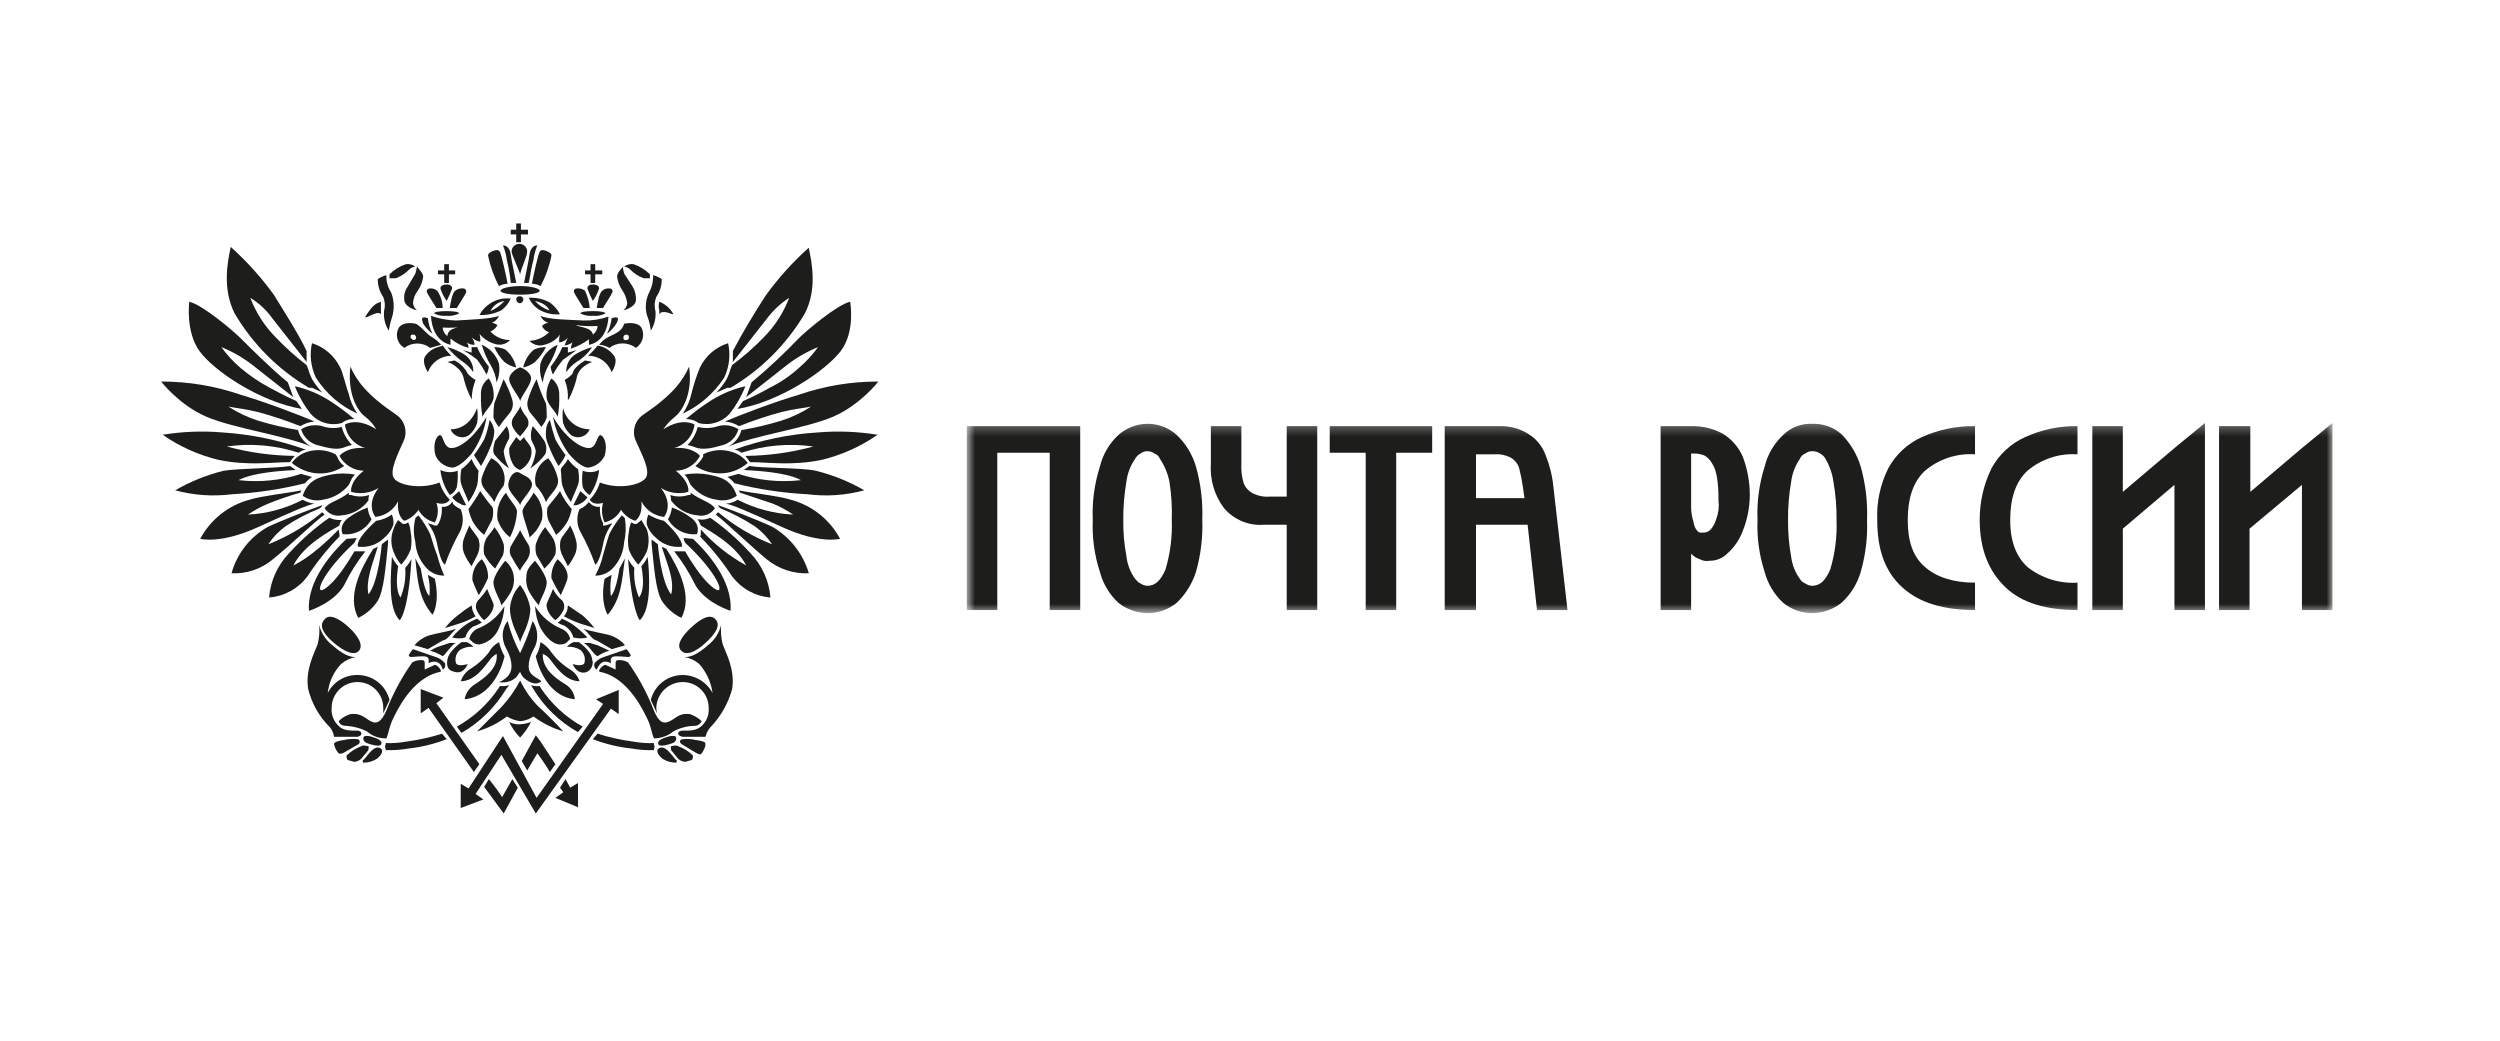 <?xml version="1.0" encoding="UTF-8"?>
<svg xmlns="http://www.w3.org/2000/svg" width="209" height="87" viewBox="0 0 209 87" fill="none">
  <path d="M29.294 30.654C29.817 31.832 30.668 33.009 33.087 34.645C33.446 34.874 33.71 35.226 33.83 35.635C33.95 36.043 33.918 36.482 33.741 36.869C33.283 37.916 32.498 39.42 32.956 40.009C33.414 40.598 35.245 40.925 36.749 40.336C36.911 40.878 37.203 41.372 37.599 41.776C37.599 41.776 37.337 42.299 36.487 42.037C36.581 42.304 36.617 42.587 36.595 42.869C36.572 43.151 36.491 43.424 36.357 43.673C36.066 43.606 35.794 43.478 35.557 43.298C35.32 43.117 35.125 42.888 34.983 42.626C34.701 43.051 34.288 43.372 33.806 43.542C33.806 43.542 33.152 43.215 33.283 41.907C33.101 42.265 32.832 42.572 32.501 42.801C32.17 43.029 31.787 43.172 31.387 43.215C31.387 43.215 30.537 42.234 31.648 40.794C31.31 41.004 30.932 41.142 30.538 41.198C30.145 41.254 29.743 41.228 29.36 41.121C29.36 41.121 29.164 40.336 30.406 39.355C29.988 39.346 29.58 39.227 29.224 39.008C28.868 38.79 28.576 38.481 28.379 38.112C28.379 38.112 28.967 37.327 30.537 37.458C30.092 37.334 29.694 37.081 29.392 36.732C29.09 36.383 28.896 35.953 28.837 35.495C28.837 35.495 29.817 34.841 31.452 35.888C31.22 35.482 30.908 35.126 30.537 34.841C29.817 34.318 29.033 32.813 29.294 30.654Z" fill="#1D1D1B"></path>
  <path d="M35.176 47.532L34.719 46.682C34.915 48.71 35.046 50.084 36.157 51.392C36.157 51.392 36.811 50.476 36.353 48.383L35.765 48.056C35.918 48.631 35.963 49.23 35.896 49.822C35.896 49.822 35.503 49.626 35.176 47.532Z" fill="#1D1D1B"></path>
  <path d="M33.287 47.336C33.075 47.101 32.899 46.837 32.764 46.551C32.698 47.794 32.371 50.869 33.418 51.85C33.418 51.85 34.137 51.261 34.398 46.747C34.256 47.009 34.081 47.251 33.875 47.467C33.944 48.315 33.809 49.167 33.483 49.953C33.483 49.888 32.96 49.495 33.287 47.336Z" fill="#1D1D1B"></path>
  <path d="M30.804 49.691C31.654 48.645 31.915 45.504 31.915 45.504L32.242 45.243L32.439 45.112V45.439C32.242 47.336 32.112 49.299 31.588 50.215C31.188 50.837 30.622 51.335 29.954 51.654C28.973 49.888 30.15 47.532 31.196 45.897L31.588 45.701C31.196 47.009 30.542 48.514 30.804 49.691Z" fill="#1D1D1B"></path>
  <path d="M28.316 44.261C28.326 44.394 28.348 44.525 28.381 44.654V44.85C27.382 45.873 26.484 46.991 25.7 48.187C25.322 48.691 24.841 49.11 24.288 49.415C23.736 49.719 23.125 49.903 22.496 49.953C22.606 48.581 23.183 47.288 24.131 46.289C25.147 45.161 26.288 44.151 27.531 43.28C27.837 43.426 28.174 43.494 28.512 43.476H28.577C28.46 43.601 28.39 43.763 28.381 43.934C27.597 44.392 25.439 45.504 24.523 47.271C24.589 47.205 25.896 46.747 28.316 44.261Z" fill="#1D1D1B"></path>
  <path d="M26.745 42.495L26.875 42.364C26.913 42.331 26.937 42.284 26.941 42.233C26.156 42.495 23.279 43.607 22.363 44.065C20.89 44.903 19.808 46.291 19.355 47.925C20.618 47.988 21.858 47.567 22.821 46.748C24.456 45.439 26.287 43.607 27.137 43.019L26.941 42.822C25.589 43.951 24.066 44.856 22.429 45.505C22.814 44.921 23.301 44.411 23.867 44C24.77 43.398 25.735 42.893 26.745 42.495Z" fill="#1D1D1B"></path>
  <path d="M25.108 41.187C25.174 41.056 25.174 40.991 25.239 40.991C24.258 41.187 21.904 41.449 20.858 41.776C19.984 42.01 19.167 42.42 18.459 42.983C17.75 43.546 17.164 44.248 16.738 45.047C16.738 45.047 18.438 45.505 21.577 44.065C24.716 42.626 25.697 42.234 26.285 42.103C25.939 42.066 25.604 41.954 25.305 41.776C23.887 42.519 22.325 42.943 20.727 43.019C21.261 42.656 21.831 42.349 22.427 42.103C23.304 41.749 24.199 41.443 25.108 41.187Z" fill="#1D1D1B"></path>
  <path d="M25.172 39.617L26.088 39.878C25.86 40.014 25.661 40.191 25.499 40.402C23.506 40.899 21.47 41.206 19.418 41.318C17.821 41.521 16.199 41.41 14.645 40.99C15.912 40.256 17.277 39.706 18.699 39.355C19.876 39.159 22.949 39.159 24.257 38.962L24.715 39.289C23.603 39.355 21.184 39.486 19.941 40.14C21.702 40.345 23.487 40.166 25.172 39.617Z" fill="#1D1D1B"></path>
  <path d="M24.976 37.85C25.145 37.713 25.348 37.623 25.564 37.589C23.311 36.785 20.955 36.3 18.567 36.15C16.909 36.011 15.24 36.077 13.598 36.346C15.004 37.323 16.577 38.033 18.24 38.439C20.725 38.963 22.752 38.636 24.256 38.636C24.36 38.442 24.492 38.266 24.649 38.112C22.727 38.095 20.815 37.831 18.96 37.327C20.979 37.039 23.037 37.218 24.976 37.85Z" fill="#1D1D1B"></path>
  <path d="M24.912 35.953C24.996 36.272 25.151 36.567 25.366 36.817C25.582 37.066 25.851 37.263 26.155 37.392C23.931 36.411 19.55 35.822 17.261 34.841C14.973 33.86 13.469 31.897 13.469 31.897C15.739 31.89 17.994 32.266 20.139 33.009C22.166 33.598 25.239 34.776 26.285 35.233C25.869 35.275 25.467 35.409 25.108 35.626C23.955 35.165 22.776 34.772 21.577 34.448C20.531 34.187 19.746 34.121 19.092 33.99C19.864 34.493 20.7 34.889 21.577 35.168C22.671 35.501 23.785 35.763 24.912 35.953Z" fill="#1D1D1B"></path>
  <path d="M24.782 33.532L25.239 34.187C21.708 33.598 17.85 30.981 16.673 29.345C15.496 27.71 15.823 25.224 15.823 25.224C16.935 25.486 19.485 27.645 20.139 28.299C20.793 28.953 22.754 30.916 24.062 31.962L24.52 33.205L21.12 30.523C20.321 29.904 19.441 29.397 18.504 29.018C18.976 29.671 19.525 30.264 20.139 30.785C20.887 31.411 21.698 31.959 22.558 32.42C23.212 32.747 23.474 32.944 24.782 33.532Z" fill="#1D1D1B"></path>
  <path d="M34.72 43.346C34.785 43.215 34.916 43.149 34.982 43.084C35.366 43.569 35.695 44.096 35.963 44.654C36.159 45.243 36.355 45.962 36.551 46.42C36.697 47.003 36.894 47.572 37.14 48.121C36.857 48.127 36.576 48.072 36.316 47.959C36.056 47.846 35.824 47.678 35.636 47.467C35.089 46.876 34.765 46.112 34.72 45.308C34.557 44.664 34.557 43.99 34.72 43.346Z" fill="#1D1D1B"></path>
  <path d="M33.281 43.476L33.673 43.803H33.87L34.131 43.673C34.243 43.921 34.309 44.187 34.327 44.458C34.426 44.955 34.426 45.466 34.327 45.962C34.144 46.421 33.878 46.842 33.543 47.205C33.254 46.881 33.032 46.503 32.889 46.093C32.662 45.504 32.662 44.851 32.889 44.261C32.98 43.982 33.112 43.717 33.281 43.476Z" fill="#1D1D1B"></path>
  <path d="M31.447 43.542C31.918 43.474 32.367 43.294 32.755 43.019C32.877 43.284 32.922 43.579 32.886 43.869C32.733 44.306 32.461 44.691 32.101 44.981C31.819 45.256 31.478 45.463 31.104 45.588C30.731 45.713 30.334 45.751 29.943 45.701C29.878 45.701 29.682 45.112 31.447 43.542Z" fill="#1D1D1B"></path>
  <path d="M30.733 42.43C30.77 42.776 30.881 43.111 31.059 43.411C30.827 43.837 30.472 44.183 30.041 44.405C29.609 44.627 29.121 44.713 28.64 44.654C28.64 44.654 28.248 43.869 29.229 43.215C29.694 42.89 30.2 42.626 30.733 42.43Z" fill="#1D1D1B"></path>
  <path d="M30.864 41.383C30.376 41.547 29.848 41.547 29.36 41.383H29.164V41.187C28.379 41.841 27.464 41.972 27.137 42.495C27.289 42.727 27.508 42.908 27.765 43.013C28.021 43.118 28.304 43.143 28.575 43.084C29.013 43.048 29.438 42.918 29.822 42.704C30.205 42.489 30.538 42.195 30.799 41.841C30.793 41.685 30.815 41.531 30.864 41.383Z" fill="#1D1D1B"></path>
  <path d="M29.163 40.532C29.294 40.336 29.359 39.944 29.686 39.682C29.017 39.551 28.328 39.551 27.659 39.682C26.743 39.878 25.762 40.074 25.305 41.448C25.548 41.621 25.826 41.74 26.119 41.796C26.413 41.852 26.715 41.845 27.005 41.775C27.855 41.649 28.626 41.205 29.163 40.532Z" fill="#1D1D1B"></path>
  <path d="M28.772 38.962C28.506 38.762 28.301 38.489 28.183 38.177L28.052 37.981C27.682 37.789 27.278 37.673 26.863 37.639C26.447 37.606 26.029 37.655 25.633 37.785C25.134 37.955 24.7 38.274 24.391 38.701C24.933 39.153 25.589 39.447 26.287 39.551C27.159 39.666 28.043 39.456 28.772 38.962Z" fill="#1D1D1B"></path>
  <path d="M28.965 37.327L29.422 37.196C29.009 36.78 28.716 36.26 28.572 35.691C28.033 35.832 27.464 35.809 26.937 35.626C26.641 35.545 26.331 35.527 26.027 35.572C25.723 35.617 25.432 35.724 25.172 35.888C25.278 36.241 25.481 36.558 25.759 36.801C26.037 37.044 26.377 37.203 26.741 37.262C28.049 37.654 28.507 37.523 28.965 37.327Z" fill="#1D1D1B"></path>
  <path d="M28.576 35.364L28.772 35.233C29.03 35.085 29.326 35.017 29.622 35.037C28.924 34.436 28.181 33.889 27.399 33.402C26.549 32.886 25.621 32.511 24.652 32.289C24.973 33.113 25.414 33.885 25.96 34.579C26.277 34.945 26.691 35.212 27.154 35.352C27.617 35.49 28.11 35.495 28.576 35.364Z" fill="#1D1D1B"></path>
  <path d="M29.875 34.579C29.533 34.085 29.289 33.53 29.156 32.944C28.959 32.42 28.633 31.046 28.436 30.719C28.203 30.239 27.873 29.811 27.468 29.462C27.064 29.113 26.592 28.851 26.082 28.691C25.867 29.66 25.982 30.674 26.409 31.57C27.245 32.891 28.45 33.937 29.875 34.579Z" fill="#1D1D1B"></path>
  <path d="M37.854 42.103C38.033 42.305 38.257 42.462 38.508 42.561C38.638 42.862 38.699 43.188 38.688 43.517C38.677 43.844 38.593 44.166 38.443 44.458C37.951 45.336 37.535 46.256 37.2 47.206C37.2 47.206 36.873 47.14 36.546 45.505C36.431 44.861 36.162 44.255 35.762 43.738L36.35 43.934H36.546L36.677 43.738C36.842 43.413 36.931 43.056 36.939 42.691V42.364C37.103 42.389 37.272 42.365 37.423 42.296C37.574 42.226 37.701 42.113 37.789 41.972H37.854V42.103Z" fill="#1D1D1B"></path>
  <path d="M25.632 29.346V30.261L22.755 26.598C22.266 25.913 21.643 25.334 20.924 24.897C21.4 26.149 22.135 27.286 23.082 28.233C23.872 29.061 24.725 29.826 25.632 30.523L25.763 30.85C25.843 31.144 25.952 31.429 26.09 31.701C26.331 32.102 26.616 32.475 26.94 32.813L26.09 32.42H25.828C23.265 30.908 21.128 28.769 19.616 26.205C18.57 24.112 19.027 21.887 19.289 20.645C20.627 21.842 21.833 23.18 22.886 24.635C23.736 26.009 24.913 27.841 25.632 29.346Z" fill="#1D1D1B"></path>
  <path d="M61.987 37.85C61.817 37.713 61.614 37.623 61.398 37.589C63.65 36.777 66.006 36.292 68.395 36.15C70.054 36.011 71.723 36.077 73.365 36.346C71.959 37.323 70.385 38.033 68.722 38.439C66.237 38.963 64.21 38.636 62.706 38.636L62.314 38.112C64.236 38.095 66.148 37.831 68.003 37.327C65.984 37.041 63.926 37.221 61.987 37.85Z" fill="#1D1D1B"></path>
  <path d="M61.986 35.953C61.903 36.272 61.748 36.567 61.532 36.817C61.317 37.066 61.047 37.263 60.744 37.392C62.967 36.411 67.349 35.822 69.637 34.841C71.926 33.86 73.43 31.897 73.43 31.897C71.16 31.89 68.905 32.266 66.76 33.009C64.733 33.598 61.66 34.776 60.613 35.233C61.03 35.275 61.432 35.409 61.79 35.626C62.944 35.165 64.123 34.772 65.321 34.448C66.368 34.187 67.152 34.121 67.806 33.99C67.035 34.493 66.199 34.889 65.321 35.168C64.228 35.501 63.114 35.763 61.986 35.953Z" fill="#1D1D1B"></path>
  <path d="M62.114 33.532L61.656 34.187C65.187 33.598 69.045 30.981 70.288 29.345C71.53 27.71 71.073 25.224 71.073 25.224C69.961 25.486 67.411 27.645 66.757 28.299C65.52 29.594 64.21 30.817 62.833 31.962L62.376 33.205L65.776 30.523C66.574 29.904 67.455 29.397 68.391 29.018C67.92 29.671 67.371 30.264 66.757 30.785C66.03 31.44 65.216 31.99 64.337 32.42C63.617 32.832 62.875 33.203 62.114 33.532Z" fill="#1D1D1B"></path>
  <path d="M61.268 29.346V30.262L64.145 26.598C64.65 25.928 65.27 25.352 65.976 24.897C65.5 26.149 64.765 27.286 63.818 28.233C63.007 29.064 62.132 29.829 61.202 30.523L61.072 30.85C60.992 31.144 60.882 31.429 60.745 31.701C60.504 32.102 60.218 32.475 59.895 32.813L60.81 32.42H61.072C63.634 30.908 65.772 28.769 67.284 26.206C68.33 24.177 67.872 21.953 67.611 20.71C66.273 21.908 65.067 23.246 64.014 24.701C63.164 26.009 62.052 27.841 61.268 29.346Z" fill="#1D1D1B"></path>
  <path d="M28.971 45.047C27.86 46.093 25.636 48.514 25.832 51.066C25.832 51.066 27.925 50.411 28.775 48.907C29.261 47.908 29.853 46.965 30.541 46.093H29.625C29.102 47.009 28.056 48.645 27.14 49.234C26.225 49.822 26.879 47.925 29.625 45.374L29.821 44.981L28.971 45.047Z" fill="#1D1D1B"></path>
  <path d="M57.605 30.654C57.082 31.832 56.232 33.009 53.813 34.645C53.454 34.874 53.19 35.226 53.07 35.635C52.95 36.043 52.981 36.482 53.159 36.869C53.617 37.916 54.467 39.42 53.944 40.009C53.42 40.598 51.655 40.925 50.151 40.336C49.989 40.878 49.697 41.372 49.301 41.776C49.301 41.776 49.562 42.299 50.412 42.037C50.264 42.581 50.311 43.16 50.543 43.673C50.833 43.606 51.106 43.478 51.343 43.298C51.58 43.117 51.775 42.888 51.916 42.626C52.199 43.051 52.612 43.372 53.093 43.542C53.093 43.542 53.747 43.215 53.617 41.907C53.799 42.265 54.068 42.572 54.399 42.801C54.73 43.029 55.113 43.172 55.513 43.215C55.513 43.215 56.363 42.234 55.251 40.794C55.59 41.004 55.968 41.142 56.361 41.198C56.755 41.254 57.157 41.228 57.54 41.121C57.54 41.121 57.736 40.336 56.494 39.355C56.911 39.346 57.319 39.227 57.676 39.008C58.032 38.79 58.324 38.481 58.521 38.112C58.521 38.112 57.932 37.327 56.363 37.458C56.807 37.334 57.206 37.081 57.508 36.732C57.81 36.383 58.003 35.953 58.063 35.495C58.063 35.495 57.082 34.841 55.447 35.888C55.719 35.491 56.05 35.138 56.428 34.841C57.082 34.318 57.932 32.813 57.605 30.654Z" fill="#1D1D1B"></path>
  <path d="M51.786 47.532L52.243 46.682C51.982 48.71 51.916 50.084 50.805 51.392C50.805 51.392 50.151 50.476 50.543 48.383L51.132 48.056C51.017 48.638 50.995 49.234 51.066 49.822C51.066 49.822 51.459 49.626 51.786 47.532Z" fill="#1D1D1B"></path>
  <path d="M53.62 47.336C53.831 47.101 54.007 46.837 54.143 46.551C54.273 47.729 54.535 50.869 53.489 51.85C53.489 51.85 52.835 51.261 52.508 46.747C52.65 47.009 52.826 47.251 53.031 47.467C52.963 48.315 53.097 49.167 53.423 49.953C53.423 49.888 54.012 49.495 53.62 47.336Z" fill="#1D1D1B"></path>
  <path d="M56.107 49.691C55.257 48.645 54.996 45.504 54.996 45.504L54.669 45.243L54.473 45.112V45.439C54.669 47.336 54.8 49.299 55.323 50.215C55.724 50.837 56.29 51.335 56.958 51.654C57.938 49.888 56.761 47.532 55.715 45.897L55.323 45.701C55.715 47.009 56.434 48.514 56.107 49.691Z" fill="#1D1D1B"></path>
  <path d="M58.59 44.261V44.654C58.593 44.689 58.588 44.725 58.577 44.759C58.566 44.792 58.548 44.824 58.524 44.85C59.523 45.873 60.421 46.991 61.205 48.187C61.584 48.691 62.065 49.11 62.617 49.415C63.17 49.719 63.781 49.903 64.409 49.953C64.299 48.581 63.722 47.288 62.775 46.289C61.759 45.161 60.618 44.151 59.374 43.28C59.072 43.433 58.726 43.479 58.394 43.411H58.328C58.428 43.578 58.516 43.753 58.59 43.934C59.309 44.392 61.467 45.504 62.382 47.271C60.959 46.487 59.677 45.47 58.59 44.261Z" fill="#1D1D1B"></path>
  <path d="M60.228 42.495L60.097 42.364C60.06 42.331 60.036 42.284 60.032 42.233C60.817 42.495 63.694 43.607 64.609 44.065C66.065 44.924 67.14 46.304 67.618 47.925C66.335 47.985 65.076 47.565 64.086 46.748C62.517 45.439 60.621 43.607 59.836 43.019L60.032 42.822C61.384 43.951 62.907 44.856 64.544 45.505C64.159 44.921 63.672 44.411 63.105 44C62.195 43.411 61.232 42.907 60.228 42.495Z" fill="#1D1D1B"></path>
  <path d="M61.861 41.187C61.795 41.056 61.795 40.991 61.73 40.991C62.645 41.187 65.065 41.449 66.111 41.776C66.985 42.01 67.802 42.42 68.51 42.983C69.219 43.546 69.805 44.248 70.231 45.047C70.231 45.047 68.531 45.505 65.392 44.065C62.253 42.626 61.272 42.234 60.684 42.103C61.035 42.09 61.376 41.977 61.664 41.776C63.105 42.518 64.689 42.942 66.307 43.019C65.773 42.656 65.203 42.349 64.607 42.103L61.861 41.187Z" fill="#1D1D1B"></path>
  <path d="M61.728 39.617L60.812 39.878C61.04 40.014 61.24 40.191 61.401 40.402C63.393 40.905 65.43 41.212 67.482 41.318C69.08 41.521 70.701 41.41 72.256 40.99C70.989 40.256 69.624 39.706 68.202 39.355C67.025 39.093 63.951 39.159 62.643 38.962L62.186 39.289C63.297 39.355 65.782 39.486 66.959 40.14C65.198 40.343 63.414 40.164 61.728 39.617Z" fill="#1D1D1B"></path>
  <path d="M52.243 43.346C52.177 43.215 52.047 43.149 51.981 43.084C51.571 43.564 51.22 44.091 50.935 44.654C50.739 45.243 50.542 45.962 50.412 46.42C50.274 47.015 50.054 47.588 49.758 48.121C50.041 48.127 50.322 48.072 50.581 47.959C50.841 47.846 51.073 47.678 51.262 47.467C51.808 46.876 52.132 46.112 52.177 45.308C52.329 44.665 52.352 43.998 52.243 43.346Z" fill="#1D1D1B"></path>
  <path d="M53.62 43.476L53.228 43.803H53.032L52.77 43.673C52.659 43.921 52.592 44.187 52.574 44.458C52.475 44.955 52.475 45.466 52.574 45.962C52.758 46.421 53.024 46.842 53.359 47.205C53.653 46.873 53.895 46.498 54.078 46.093C54.273 45.498 54.273 44.857 54.078 44.261L53.62 43.476Z" fill="#1D1D1B"></path>
  <path d="M55.513 43.542C55.051 43.443 54.609 43.266 54.206 43.019C54.084 43.284 54.038 43.579 54.075 43.869C54.228 44.306 54.499 44.691 54.859 44.981C55.142 45.256 55.482 45.463 55.856 45.588C56.23 45.713 56.627 45.751 57.017 45.701C57.017 45.701 57.214 45.112 55.513 43.542Z" fill="#1D1D1B"></path>
  <path d="M56.171 42.43C56.134 42.776 56.022 43.111 55.844 43.411C56.083 43.831 56.439 44.172 56.868 44.393C57.298 44.614 57.783 44.705 58.263 44.654C58.263 44.654 58.656 43.869 57.675 43.215C57.217 42.878 56.709 42.613 56.171 42.43Z" fill="#1D1D1B"></path>
  <path d="M56.035 41.383C56.523 41.547 57.051 41.547 57.539 41.383H57.735V41.187C58.585 41.841 59.435 41.972 59.762 42.495C59.61 42.727 59.391 42.908 59.134 43.013C58.878 43.118 58.595 43.143 58.324 43.084C57.886 43.048 57.461 42.918 57.077 42.704C56.694 42.489 56.361 42.195 56.1 41.841C56.106 41.685 56.084 41.531 56.035 41.383Z" fill="#1D1D1B"></path>
  <path d="M57.738 40.532C57.607 40.336 57.542 39.944 57.215 39.682C57.884 39.551 58.573 39.551 59.242 39.682C60.223 39.878 61.138 40.074 61.596 41.448C61.352 41.621 61.075 41.74 60.781 41.796C60.488 41.852 60.186 41.845 59.896 41.775C59.045 41.649 58.274 41.205 57.738 40.532Z" fill="#1D1D1B"></path>
  <path d="M58.129 38.962C58.396 38.746 58.618 38.48 58.783 38.177V37.981C59.153 37.789 59.557 37.673 59.973 37.639C60.388 37.606 60.806 37.655 61.202 37.785C61.725 37.942 62.183 38.263 62.51 38.701C61.978 39.168 61.317 39.465 60.614 39.551C59.742 39.648 58.864 39.44 58.129 38.962Z" fill="#1D1D1B"></path>
  <path d="M57.938 37.327L57.48 37.196C57.894 36.78 58.187 36.26 58.331 35.691C58.892 35.834 59.482 35.811 60.031 35.626C60.316 35.547 60.616 35.529 60.909 35.574C61.202 35.619 61.482 35.726 61.731 35.888C61.637 36.236 61.445 36.55 61.179 36.794C60.913 37.037 60.582 37.199 60.227 37.261C58.919 37.654 58.396 37.523 57.938 37.327Z" fill="#1D1D1B"></path>
  <path d="M58.39 35.364L58.194 35.233C57.931 35.098 57.639 35.03 57.344 35.037C58.042 34.436 58.785 33.889 59.567 33.402C60.417 32.886 61.344 32.511 62.313 32.289C61.993 33.113 61.552 33.885 61.006 34.579C60.684 34.938 60.27 35.202 59.808 35.34C59.347 35.479 58.856 35.487 58.39 35.364Z" fill="#1D1D1B"></path>
  <path d="M57.078 34.579C57.42 34.085 57.664 33.53 57.797 32.944C57.978 32.184 58.219 31.441 58.517 30.719C58.75 30.239 59.08 29.811 59.485 29.462C59.889 29.113 60.361 28.851 60.871 28.691C61.086 29.66 60.971 30.674 60.544 31.57C59.691 32.876 58.491 33.919 57.078 34.579Z" fill="#1D1D1B"></path>
  <path d="M49.108 42.103C48.929 42.305 48.705 42.462 48.454 42.561C48.319 42.861 48.256 43.188 48.267 43.517C48.278 43.846 48.364 44.167 48.519 44.458C49.011 45.336 49.427 46.256 49.762 47.206C49.762 47.206 50.089 47.14 50.416 45.505C50.531 44.861 50.8 44.255 51.2 43.738L50.612 43.934H50.416V43.738C50.251 43.413 50.161 43.056 50.154 42.691V42.364C49.98 42.387 49.804 42.362 49.643 42.293C49.482 42.224 49.342 42.113 49.239 41.972L49.108 42.103Z" fill="#1D1D1B"></path>
  <path d="M57.933 45.047C59.044 46.093 61.268 48.514 61.071 51.066C61.071 51.066 58.979 50.411 58.129 48.907C57.643 47.908 57.051 46.965 56.363 46.093H57.279C57.802 47.009 58.848 48.645 59.764 49.234C60.679 49.822 60.025 47.925 57.279 45.374C57.206 45.255 57.161 45.12 57.148 44.981L57.933 45.047Z" fill="#1D1D1B"></path>
  <path d="M41.848 24.308C41.848 24.112 42.567 23.916 43.482 23.916C44.398 23.916 45.117 24.112 45.117 24.308C45.117 24.504 44.398 24.635 43.482 24.635C42.567 24.635 41.848 24.504 41.848 24.308Z" fill="#1D1D1B"></path>
  <path d="M36.289 26.205C36.289 26.074 36.747 26.009 37.335 26.009C37.924 26.009 38.382 26.074 38.382 26.205C38.059 26.369 37.696 26.437 37.335 26.401C36.975 26.437 36.612 26.369 36.289 26.205Z" fill="#1D1D1B"></path>
  <path d="M43.749 25.028C43.75 25.104 43.725 25.179 43.677 25.239C43.629 25.299 43.562 25.34 43.487 25.355C43.4 25.355 43.317 25.321 43.256 25.259C43.195 25.198 43.16 25.115 43.16 25.028C43.16 24.832 43.291 24.766 43.487 24.766C43.556 24.766 43.623 24.794 43.672 24.843C43.721 24.892 43.749 24.959 43.749 25.028Z" fill="#1D1D1B"></path>
  <path d="M41.716 23.916C41.287 23.115 40.979 22.255 40.801 21.364C40.801 21.168 41.062 21.037 41.258 20.972C41.455 20.906 41.651 20.841 41.782 21.037C41.912 21.233 42.305 23 42.436 23.719C42.184 23.731 41.939 23.798 41.716 23.916Z" fill="#1D1D1B"></path>
  <path d="M42.701 23.654H43.158C43.028 22.934 42.766 21.822 42.701 21.299C42.635 20.775 42.374 20.514 42.047 20.514C42.214 20.911 42.324 21.329 42.374 21.757C42.532 22.38 42.642 23.014 42.701 23.654Z" fill="#1D1D1B"></path>
  <path d="M41.913 25.944C41.345 26.226 40.715 26.36 40.082 26.336C40.294 25.933 40.61 25.594 40.998 25.355C41.501 25.028 42.102 24.889 42.698 24.962C42.527 25.353 42.256 25.691 41.913 25.944ZM40.998 26.009C41.446 25.812 41.847 25.522 42.175 25.159C41.924 25.195 41.687 25.291 41.482 25.439C41.277 25.587 41.111 25.783 40.998 26.009Z" fill="#1D1D1B"></path>
  <path d="M36.027 26.402C36.7 26.64 37.406 26.773 38.12 26.794C39.166 26.729 41.128 26.663 41.716 26.402C41.604 26.667 41.393 26.878 41.128 26.99C41.297 27.009 41.456 27.077 41.586 27.187C41.46 27.427 41.251 27.613 40.997 27.71C41.205 27.936 41.458 28.117 41.739 28.241C42.02 28.365 42.324 28.429 42.632 28.43C42.479 28.599 42.28 28.72 42.059 28.778C41.839 28.836 41.606 28.828 41.389 28.757C40.875 28.617 40.418 28.32 40.082 27.906C40.147 28.118 40.17 28.34 40.147 28.561C40.007 28.547 39.871 28.505 39.747 28.438C39.624 28.37 39.515 28.279 39.428 28.168C39.561 28.364 39.651 28.588 39.689 28.822C39.454 28.844 39.22 28.773 39.035 28.626C39.118 28.764 39.164 28.922 39.166 29.084C38.614 28.935 38.1 28.667 37.662 28.299V28.822C37.727 28.822 36.158 28.691 36.027 26.402ZM38.774 27.317C38.189 27.396 37.597 27.418 37.008 27.383C37.018 27.524 37.058 27.662 37.126 27.786C37.193 27.91 37.287 28.018 37.401 28.103C37.401 27.317 38.774 27.317 38.774 27.317Z" fill="#1D1D1B"></path>
  <path d="M35.766 26.598C35.818 27.054 35.951 27.497 36.158 27.906C35.85 27.67 35.585 27.382 35.374 27.056C35.243 26.663 35.178 26.401 35.766 26.598Z" fill="#1D1D1B"></path>
  <path d="M36.093 28.168C36.389 28.342 36.654 28.563 36.878 28.822L35.962 29.084C35.653 28.845 35.274 28.716 34.883 28.716C34.493 28.716 34.114 28.845 33.804 29.084C33.663 29.003 33.538 28.894 33.438 28.764C33.338 28.635 33.265 28.486 33.222 28.328C33.18 28.17 33.169 28.006 33.19 27.843C33.212 27.681 33.265 27.525 33.347 27.383C33.674 26.925 34.393 26.99 34.72 27.056C35.047 27.121 35.701 27.972 36.093 28.168ZM34.524 28.43C34.72 28.43 34.785 28.364 34.785 28.233C34.785 28.102 34.72 27.972 34.524 27.972C34.328 27.972 34.328 28.037 34.328 28.233L34.524 28.43Z" fill="#1D1D1B"></path>
  <path d="M37.015 28.888C37.221 29.198 37.462 29.484 37.734 29.738C37.306 29.739 36.888 29.871 36.538 30.116C36.187 30.362 35.92 30.71 35.772 31.112C35.772 31.112 35.184 30.261 35.576 29.738C35.969 29.215 36.361 29.084 37.015 28.888Z" fill="#1D1D1B"></path>
  <path d="M38.707 29.28L39.426 29.477V29.019H39.884C40.138 29.605 40.468 30.154 40.865 30.654C40.846 30.884 40.779 31.107 40.669 31.308C40.444 30.872 40.181 30.456 39.884 30.065C39.516 29.769 39.122 29.506 38.707 29.28Z" fill="#1D1D1B"></path>
  <path d="M37.406 29.019C37.889 29.149 38.352 29.347 38.779 29.607C39.035 29.762 39.244 29.985 39.382 30.25C39.52 30.515 39.584 30.813 39.564 31.112C39.338 30.776 39.05 30.488 38.714 30.262C38.215 29.919 37.774 29.499 37.406 29.019Z" fill="#1D1D1B"></path>
  <path d="M37.405 23.785C37.536 23.785 37.797 23.85 37.797 24.112C37.672 24.472 37.519 24.822 37.34 25.159C37.114 24.838 36.938 24.485 36.816 24.112C36.816 23.85 37.143 23.785 37.274 23.785H37.405Z" fill="#1D1D1B"></path>
  <path d="M37.005 25.747C37.005 25.232 36.845 24.729 36.547 24.308C36.467 24.237 36.374 24.183 36.273 24.149C36.172 24.116 36.065 24.103 35.958 24.112C35.762 24.112 35.631 24.243 35.697 24.439C35.762 24.635 36.416 25.616 36.481 25.747H37.005Z" fill="#1D1D1B"></path>
  <path d="M37.598 25.747C37.663 25.355 37.794 24.504 38.055 24.308C38.24 24.161 38.474 24.09 38.709 24.112C38.75 24.111 38.79 24.119 38.827 24.136C38.864 24.153 38.897 24.178 38.922 24.21C38.947 24.242 38.965 24.279 38.973 24.319C38.982 24.358 38.981 24.4 38.971 24.439C38.906 24.635 38.252 25.617 38.186 25.747H37.598Z" fill="#1D1D1B"></path>
  <path d="M38.052 22.607H37.529V22.084H37.136V22.607H36.613V22.934H37.136V23.654H37.529V22.934H38.052V22.607Z" fill="#1D1D1B"></path>
  <path d="M31.845 26.271V25.224C31.453 25.355 31.192 25.486 30.668 26.271C30.145 27.056 31.518 25.813 31.845 26.271Z" fill="#1D1D1B"></path>
  <path d="M32.498 27.644C32.575 27.201 32.685 26.764 32.825 26.336C32.978 25.705 32.933 25.043 32.694 24.439C32.415 24.012 32.278 23.509 32.302 23C32.047 23.072 31.805 23.183 31.582 23.327C31.573 23.864 31.733 24.39 32.04 24.831C32.191 25.206 32.214 25.62 32.106 26.009C32.053 26.582 32.191 27.157 32.498 27.644Z" fill="#1D1D1B"></path>
  <path d="M32.562 23.261V22.934C32.947 22.547 33.417 22.255 33.936 22.084C34.213 22.048 34.493 22.118 34.72 22.28C34.523 22.312 34.341 22.403 34.197 22.542C33.886 22.863 33.506 23.109 33.086 23.261H32.562Z" fill="#1D1D1B"></path>
  <path d="M34.855 22.28C35.117 22.607 35.379 22.869 35.379 23.13C35.325 23.554 35.167 23.959 34.921 24.308C34.684 24.607 34.547 24.973 34.529 25.355C34.559 25.585 34.676 25.796 34.855 25.944C34.855 25.944 33.94 25.747 33.809 25.158C33.773 24.955 33.778 24.746 33.822 24.544C33.867 24.341 33.952 24.15 34.071 23.981L34.725 22.869C34.786 22.677 34.83 22.48 34.855 22.28Z" fill="#1D1D1B"></path>
  <path d="M40.273 28.822C40.455 29.443 40.719 30.037 41.058 30.588C41.299 31.012 41.455 31.479 41.516 31.962C41.73 31.468 41.798 30.924 41.712 30.392C41.599 30.042 41.413 29.721 41.164 29.45C40.916 29.179 40.612 28.965 40.273 28.822Z" fill="#1D1D1B"></path>
  <path d="M41.32 29.019C41.636 29.018 41.948 29.085 42.236 29.215C42.706 29.596 43.029 30.127 43.151 30.72C42.792 30.648 42.456 30.491 42.17 30.262C41.814 29.902 41.526 29.481 41.32 29.019Z" fill="#1D1D1B"></path>
  <path d="M37.995 30.131L37.406 30.262C37.699 30.353 37.967 30.509 38.191 30.719C38.504 30.961 38.714 31.311 38.779 31.701C38.929 32.291 39.149 32.862 39.433 33.402C39.438 32.841 39.549 32.286 39.76 31.766C39.516 31.627 39.296 31.45 39.106 31.243C38.866 30.762 38.476 30.371 37.995 30.131Z" fill="#1D1D1B"></path>
  <path d="M40.863 31.635C41.19 32.138 41.329 32.741 41.256 33.336C41.059 33.99 40.602 34.252 40.34 34.841C40.23 34.237 40.186 33.623 40.209 33.009C40.187 32.742 40.235 32.475 40.35 32.233C40.465 31.992 40.642 31.785 40.863 31.635Z" fill="#1D1D1B"></path>
  <path d="M42.103 31.701C42.398 32.243 42.639 32.812 42.822 33.402C42.879 33.59 42.892 33.788 42.858 33.981C42.823 34.175 42.744 34.357 42.626 34.514C42.298 34.888 41.992 35.281 41.71 35.691C41.51 35.461 41.354 35.195 41.253 34.906C41.242 34.513 41.264 34.119 41.318 33.729L42.103 31.701Z" fill="#1D1D1B"></path>
  <path d="M42.366 35.626L41.385 36.869C41.319 37.13 41.123 37.654 41.319 37.981C41.668 38.437 42.087 38.835 42.562 39.158C42.319 38.712 42.164 38.224 42.104 37.719C42.206 37.35 42.361 36.998 42.562 36.672C42.615 36.311 42.546 35.943 42.366 35.626Z" fill="#1D1D1B"></path>
  <path d="M40.933 35.102C41.138 35.37 41.273 35.685 41.325 36.018C41.313 36.424 41.224 36.824 41.064 37.196C40.832 37.808 40.548 38.4 40.214 38.962L39.625 38.047C39.938 37.63 40.222 37.193 40.475 36.738C40.688 36.212 40.841 35.663 40.933 35.102Z" fill="#1D1D1B"></path>
  <path d="M40.674 34.841C40.512 35.95 40.086 37.005 39.431 37.916C38.712 38.766 38.124 39.093 37.797 39.093C37.502 39.063 37.221 38.957 36.98 38.785C36.739 38.613 36.547 38.381 36.423 38.112C36.227 37.523 36.293 36.673 36.685 36.411C37.077 36.149 37.012 37.458 37.731 37.458C38.451 37.458 39.628 36.607 40.674 34.841Z" fill="#1D1D1B"></path>
  <path d="M39.887 34.121C39.953 34.533 39.953 34.953 39.887 35.364C39.758 35.778 39.507 36.142 39.168 36.411C39.037 36.488 38.892 36.535 38.741 36.55C38.59 36.565 38.438 36.546 38.295 36.497C38.152 36.447 38.022 36.367 37.913 36.261C37.804 36.156 37.719 36.029 37.664 35.888C37.664 35.888 39.168 36.019 39.887 34.121Z" fill="#1D1D1B"></path>
  <path d="M42.308 41.187C42.504 41.71 43.223 42.364 43.223 42.757C43.179 43.51 42.978 44.245 42.635 44.916C42.141 44.532 41.776 44.007 41.588 43.411C41.537 43.01 41.575 42.603 41.7 42.218C41.824 41.834 42.032 41.482 42.308 41.187Z" fill="#1D1D1B"></path>
  <path d="M41.321 41.972C41.507 41.474 41.772 41.011 42.106 40.598C42.242 40.154 42.21 39.676 42.017 39.255C41.824 38.833 41.484 38.496 41.06 38.308C40.718 38.811 40.453 39.362 40.275 39.944C40.079 40.794 40.929 41.187 41.321 41.972Z" fill="#1D1D1B"></path>
  <path d="M39.423 38.374C39.191 38.705 38.903 38.992 38.572 39.224C38.502 39.569 38.48 39.921 38.507 40.271C38.638 40.86 39.03 41.514 39.161 41.972C39.471 41.554 39.714 41.091 39.88 40.598C40.011 40.075 39.946 39.617 40.011 39.355C39.767 39.06 39.568 38.729 39.423 38.374Z" fill="#1D1D1B"></path>
  <path d="M37.601 41.383C37.168 40.762 36.898 40.042 36.816 39.289C37.039 39.397 37.282 39.458 37.529 39.469C37.776 39.481 38.023 39.442 38.255 39.355C38.292 39.814 38.27 40.275 38.19 40.729C38.141 40.872 38.064 41.004 37.963 41.116C37.862 41.229 37.739 41.319 37.601 41.383Z" fill="#1D1D1B"></path>
  <path d="M37.797 41.579L38.385 41.056L38.974 42.233C38.882 42.25 38.788 42.247 38.698 42.224C38.608 42.202 38.524 42.16 38.451 42.102C38.19 41.99 37.963 41.809 37.797 41.579Z" fill="#1D1D1B"></path>
  <path d="M40.145 41.056C39.848 41.576 39.521 42.079 39.164 42.56C39.235 42.899 39.345 43.228 39.491 43.542C39.734 43.997 40.068 44.398 40.472 44.719L41.126 43.476C41.239 43.139 41.261 42.778 41.191 42.429C40.816 41.992 40.467 41.534 40.145 41.056Z" fill="#1D1D1B"></path>
  <path d="M41.328 44.065C41.679 44.49 41.945 44.979 42.112 45.505C42.158 45.811 42.136 46.124 42.047 46.42L41.393 47.533C41.02 47.198 40.71 46.799 40.477 46.355C40.389 45.937 40.435 45.502 40.608 45.112C40.804 44.719 41.197 44.392 41.328 44.065Z" fill="#1D1D1B"></path>
  <path d="M39.235 43.934C39.431 44.327 39.889 44.785 40.019 45.112C40.128 45.501 40.105 45.915 39.954 46.289C39.758 46.747 39.562 47.009 39.431 47.336C39.165 46.996 38.945 46.622 38.777 46.224C38.647 45.842 38.647 45.428 38.777 45.047C38.908 44.654 39.104 44.261 39.235 43.934Z" fill="#1D1D1B"></path>
  <path d="M42.234 46.878C42.234 46.878 41.188 48.121 41.253 48.776C41.318 49.43 41.842 50.15 41.907 50.607C42.178 50.305 42.419 49.976 42.626 49.626C42.901 49.2 43.017 48.69 42.953 48.187C42.888 47.675 42.631 47.207 42.234 46.878Z" fill="#1D1D1B"></path>
  <path d="M40.279 46.747C40.638 47.19 40.824 47.748 40.802 48.318C40.583 48.819 40.32 49.301 40.018 49.757C40.018 49.757 39.625 48.906 39.495 48.514C39.468 48.177 39.526 47.84 39.663 47.531C39.8 47.223 40.012 46.953 40.279 46.747Z" fill="#1D1D1B"></path>
  <path d="M50.612 26.205C50.612 26.074 50.154 26.009 49.566 26.009C48.977 26.009 48.52 26.074 48.52 26.205C48.842 26.369 49.206 26.437 49.566 26.401C49.926 26.437 50.289 26.369 50.612 26.205Z" fill="#1D1D1B"></path>
  <path d="M43.485 22.934C43.55 22.476 44.073 21.43 44.073 21.037C44.073 20.863 44.005 20.697 43.882 20.574C43.759 20.452 43.593 20.383 43.419 20.383C43.246 20.383 43.08 20.452 42.957 20.574C42.834 20.697 42.766 20.863 42.766 21.037C42.831 21.43 43.354 22.476 43.485 22.934Z" fill="#1D1D1B"></path>
  <path d="M45.188 23.916C45.617 23.115 45.926 22.255 46.103 21.364C46.103 21.168 45.842 21.037 45.646 20.972C45.45 20.906 45.253 20.841 45.123 21.037C44.992 21.233 44.599 23 44.469 23.719C44.721 23.723 44.968 23.791 45.188 23.916Z" fill="#1D1D1B"></path>
  <path d="M44.201 23.654H43.809C43.939 22.934 44.201 21.822 44.266 21.299C44.332 20.775 44.593 20.514 44.92 20.514C44.753 20.911 44.643 21.329 44.593 21.757C44.397 22.411 44.332 23.065 44.201 23.654Z" fill="#1D1D1B"></path>
  <path d="M44.199 24.897C44.813 24.855 45.426 24.992 45.965 25.29C46.322 25.544 46.614 25.88 46.815 26.271C46.2 26.329 45.582 26.191 45.049 25.878C44.68 25.637 44.385 25.297 44.199 24.897ZM44.722 25.159C45.041 25.516 45.447 25.787 45.899 25.944C45.965 25.944 45.703 25.355 44.722 25.159Z" fill="#1D1D1B"></path>
  <path d="M49.235 28.822V28.364C48.779 28.704 48.271 28.969 47.731 29.149C47.74 28.968 47.784 28.79 47.862 28.626C47.667 28.762 47.443 28.851 47.208 28.888C47.277 28.663 47.364 28.444 47.47 28.233C47.382 28.344 47.274 28.436 47.15 28.503C47.026 28.57 46.891 28.612 46.751 28.626C46.728 28.406 46.75 28.183 46.816 27.972C46.497 28.404 46.032 28.706 45.508 28.822C45.291 28.894 45.059 28.901 44.838 28.843C44.618 28.785 44.419 28.664 44.266 28.495C44.881 28.466 45.464 28.21 45.9 27.776C45.77 27.738 45.649 27.671 45.547 27.58C45.445 27.49 45.365 27.378 45.312 27.252C45.446 27.101 45.633 27.007 45.835 26.99C45.69 26.946 45.556 26.87 45.443 26.768C45.33 26.666 45.241 26.541 45.181 26.402C45.835 26.729 47.731 26.729 48.778 26.794C49.489 26.814 50.199 26.703 50.87 26.467C50.739 28.691 49.235 28.822 49.235 28.822ZM49.562 27.972C49.679 27.89 49.775 27.783 49.843 27.658C49.911 27.533 49.95 27.394 49.955 27.252C49.365 27.288 48.774 27.266 48.189 27.187C48.124 27.317 49.497 27.317 49.562 27.972Z" fill="#1D1D1B"></path>
  <path d="M51.135 26.598C51.083 27.054 50.95 27.497 50.742 27.906C51.05 27.67 51.316 27.382 51.527 27.056C51.723 26.663 51.788 26.401 51.135 26.598Z" fill="#1D1D1B"></path>
  <path d="M52.182 27.056C52.575 26.99 53.294 26.925 53.621 27.383C53.77 27.672 53.806 28.007 53.721 28.322C53.636 28.637 53.438 28.908 53.163 29.084C52.844 28.84 52.453 28.708 52.052 28.708C51.65 28.708 51.259 28.84 50.94 29.084C50.682 28.928 50.39 28.838 50.09 28.822C50.295 28.544 50.564 28.32 50.874 28.168C51.202 27.972 51.986 27.775 52.182 27.056ZM52.575 28.233C52.575 28.037 52.509 27.972 52.379 27.972C52.248 27.972 52.117 28.037 52.117 28.233C52.117 28.43 52.182 28.43 52.379 28.43C52.404 28.43 52.43 28.424 52.454 28.415C52.477 28.405 52.499 28.39 52.517 28.372C52.535 28.354 52.55 28.332 52.56 28.308C52.57 28.285 52.575 28.259 52.575 28.233Z" fill="#1D1D1B"></path>
  <path d="M49.957 28.888C49.72 29.194 49.458 29.478 49.172 29.738C49.6 29.739 50.018 29.871 50.369 30.116C50.719 30.362 50.986 30.71 51.134 31.112C51.134 31.112 51.722 30.261 51.33 29.738C51.169 29.512 50.964 29.321 50.728 29.175C50.493 29.029 50.23 28.931 49.957 28.888Z" fill="#1D1D1B"></path>
  <path d="M48.193 29.28L47.474 29.477V29.019H47.016C46.762 29.605 46.433 30.154 46.035 30.654C46.054 30.884 46.121 31.107 46.231 31.308C46.465 30.862 46.751 30.445 47.081 30.065L48.193 29.28Z" fill="#1D1D1B"></path>
  <path d="M49.501 29.019C49.018 29.149 48.556 29.347 48.128 29.607C47.872 29.762 47.664 29.985 47.525 30.25C47.387 30.515 47.324 30.813 47.343 31.112C47.569 30.776 47.858 30.488 48.193 30.262C48.72 29.954 49.168 29.529 49.501 29.019Z" fill="#1D1D1B"></path>
  <path d="M49.498 23.785C49.367 23.785 49.105 23.85 49.105 24.112C49.23 24.472 49.383 24.822 49.563 25.159C49.789 24.838 49.965 24.485 50.086 24.112C50.086 23.85 49.759 23.785 49.629 23.785H49.498Z" fill="#1D1D1B"></path>
  <path d="M49.887 25.747C49.952 25.355 50.083 24.504 50.344 24.308C50.424 24.237 50.517 24.183 50.618 24.149C50.72 24.116 50.827 24.103 50.933 24.112C51.129 24.112 51.26 24.243 51.194 24.439C51.129 24.635 50.475 25.616 50.41 25.747H49.887Z" fill="#1D1D1B"></path>
  <path d="M49.301 25.747C49.258 25.248 49.125 24.761 48.909 24.308C48.724 24.161 48.49 24.09 48.255 24.112C48.059 24.112 47.928 24.243 47.994 24.439C48.059 24.635 48.713 25.617 48.778 25.747H49.301Z" fill="#1D1D1B"></path>
  <path d="M48.91 22.607H49.368V22.084H49.76V22.607H50.349V22.934H49.76V23.654H49.368V22.934H48.91V22.607Z" fill="#1D1D1B"></path>
  <path d="M42.699 19.205H43.157V18.682H43.549V19.205H44.138V19.598H43.549V20.252H43.157V19.598H42.699V19.205Z" fill="#1D1D1B"></path>
  <path d="M55.117 26.271V25.944C55.05 25.708 55.05 25.459 55.117 25.224C55.624 25.417 56.042 25.79 56.294 26.271C56.228 26.336 55.378 25.813 55.117 26.271Z" fill="#1D1D1B"></path>
  <path d="M54.406 27.644C54.361 27.195 54.251 26.754 54.079 26.336C53.91 25.701 53.979 25.026 54.275 24.439C54.507 23.996 54.62 23.5 54.602 23C54.856 23.072 55.099 23.183 55.321 23.327C55.331 23.864 55.17 24.39 54.863 24.831C54.712 25.206 54.689 25.62 54.798 26.009C54.851 26.582 54.713 27.157 54.406 27.644Z" fill="#1D1D1B"></path>
  <path d="M54.334 23.261V22.934C53.949 22.547 53.479 22.255 52.961 22.084C52.684 22.048 52.403 22.118 52.176 22.28C52.373 22.312 52.555 22.403 52.699 22.542C53.01 22.863 53.39 23.109 53.811 23.261H54.334Z" fill="#1D1D1B"></path>
  <path d="M52.113 22.28C51.786 22.607 51.59 22.869 51.59 23.13C51.644 23.554 51.801 23.959 52.048 24.308C52.256 24.622 52.39 24.98 52.44 25.355C52.41 25.585 52.293 25.796 52.113 25.944C52.113 25.944 53.028 25.747 53.159 25.158C53.198 24.748 53.106 24.336 52.898 23.981L52.178 22.869C52.113 22.607 52.048 22.411 52.113 22.28Z" fill="#1D1D1B"></path>
  <path d="M46.619 28.822C46.438 29.443 46.174 30.037 45.835 30.588C45.594 31.012 45.438 31.479 45.377 31.962C45.163 31.468 45.095 30.924 45.181 30.392C45.293 30.042 45.48 29.721 45.728 29.45C45.977 29.179 46.281 28.965 46.619 28.822Z" fill="#1D1D1B"></path>
  <path d="M45.639 29.019C45.301 29.015 44.967 29.082 44.658 29.215C44.188 29.596 43.864 30.127 43.742 30.72C44.101 30.648 44.437 30.491 44.723 30.262C45.099 29.905 45.409 29.484 45.639 29.019Z" fill="#1D1D1B"></path>
  <path d="M48.907 30.131L49.496 30.262C49.21 30.368 48.945 30.523 48.711 30.719C48.423 30.972 48.237 31.321 48.188 31.701C48.038 32.291 47.818 32.862 47.534 33.402H47.469C47.512 32.843 47.422 32.283 47.207 31.766C47.451 31.627 47.672 31.45 47.861 31.243C47.926 30.916 48.188 30.589 48.907 30.131Z" fill="#1D1D1B"></path>
  <path d="M46.099 31.635C45.772 32.138 45.633 32.741 45.707 33.336C45.903 33.99 46.361 34.252 46.622 34.841C46.733 34.237 46.776 33.623 46.753 33.009C46.763 32.744 46.709 32.481 46.595 32.241C46.481 32.002 46.311 31.794 46.099 31.635Z" fill="#1D1D1B"></path>
  <path d="M43.485 33.532C43.551 33.14 44.401 32.158 44.401 31.635C44.401 31.112 43.616 30.719 43.485 30.719C43.354 30.719 42.635 31.112 42.57 31.635C42.504 32.158 43.42 33.14 43.485 33.532Z" fill="#1D1D1B"></path>
  <path d="M44.86 31.701C44.564 32.243 44.323 32.812 44.14 33.402C44.083 33.59 44.071 33.788 44.105 33.981C44.139 34.175 44.218 34.357 44.337 34.514C44.664 34.888 44.97 35.281 45.252 35.691C45.453 35.461 45.608 35.195 45.71 34.906C45.72 34.513 45.699 34.119 45.644 33.729C45.322 33.078 45.059 32.399 44.86 31.701Z" fill="#1D1D1B"></path>
  <path d="M43.483 36.477C43.726 36.213 43.945 35.929 44.137 35.626C44.181 35.494 44.191 35.354 44.169 35.217C44.146 35.08 44.09 34.951 44.006 34.841C43.773 34.573 43.595 34.262 43.483 33.925C43.483 34.187 43.156 34.514 42.96 34.841C42.875 34.951 42.819 35.08 42.797 35.217C42.774 35.354 42.785 35.494 42.829 35.626C42.976 35.957 43.2 36.249 43.483 36.477Z" fill="#1D1D1B"></path>
  <path d="M44.532 35.626C44.895 36.011 45.223 36.427 45.513 36.869C45.605 37.038 45.659 37.225 45.67 37.417C45.681 37.61 45.65 37.802 45.578 37.981C45.23 38.437 44.81 38.835 44.336 39.158C44.579 38.712 44.734 38.224 44.794 37.719C44.728 37.261 44.401 36.869 44.401 36.672C44.355 36.318 44.4 35.958 44.532 35.626Z" fill="#1D1D1B"></path>
  <path d="M45.972 35.102C45.765 35.363 45.65 35.685 45.645 36.018C45.595 36.422 45.663 36.831 45.841 37.196C46.073 37.808 46.357 38.4 46.691 38.962C46.926 38.684 47.124 38.376 47.28 38.047C46.967 37.63 46.683 37.193 46.43 36.738C46.247 36.202 46.094 35.656 45.972 35.102Z" fill="#1D1D1B"></path>
  <path d="M46.227 34.841C46.431 35.95 46.877 37 47.534 37.916C48.254 38.766 48.842 39.093 49.169 39.093C49.462 39.057 49.741 38.949 49.98 38.777C50.22 38.606 50.413 38.377 50.542 38.112C50.739 37.523 50.673 36.673 50.281 36.411C49.889 36.149 49.954 37.458 49.234 37.458C48.515 37.458 47.273 36.607 46.227 34.841Z" fill="#1D1D1B"></path>
  <path d="M47.077 34.121C47.011 34.533 47.011 34.953 47.077 35.364C47.206 35.778 47.457 36.142 47.796 36.411C47.927 36.488 48.072 36.535 48.223 36.55C48.374 36.565 48.526 36.546 48.669 36.497C48.812 36.447 48.942 36.367 49.051 36.261C49.16 36.156 49.245 36.029 49.3 35.888C48.785 35.887 48.285 35.712 47.882 35.391C47.478 35.071 47.195 34.623 47.077 34.121Z" fill="#1D1D1B"></path>
  <path d="M43.483 39.29C43.749 39.154 43.974 38.951 44.137 38.701C44.265 38.523 44.354 38.321 44.399 38.107C44.444 37.893 44.444 37.672 44.398 37.458C44.202 37 43.941 36.869 43.81 36.542L43.483 36.869L43.156 36.542C42.96 36.869 42.764 37.065 42.568 37.458C42.539 37.888 42.63 38.318 42.829 38.701C42.889 38.84 42.978 38.966 43.091 39.067C43.204 39.169 43.338 39.245 43.483 39.29Z" fill="#1D1D1B"></path>
  <path d="M43.485 42.233C43.55 41.775 44.597 40.925 44.466 40.401C44.335 39.878 43.877 39.813 43.485 39.551C43.093 39.289 42.635 39.682 42.504 40.401C42.373 41.121 43.354 41.775 43.485 42.233Z" fill="#1D1D1B"></path>
  <path d="M44.595 41.187C44.399 41.71 43.68 42.364 43.68 42.757C43.68 43.149 44.203 44.458 44.268 44.916C44.762 44.532 45.127 44.007 45.315 43.411C45.38 43.01 45.35 42.598 45.224 42.212C45.099 41.825 44.884 41.473 44.595 41.187Z" fill="#1D1D1B"></path>
  <path d="M45.643 41.972C45.458 41.46 45.168 40.992 44.793 40.598C44.684 40.154 44.728 39.687 44.918 39.271C45.108 38.855 45.432 38.516 45.839 38.308C46.209 38.795 46.476 39.351 46.624 39.944C46.82 40.794 46.035 41.187 45.643 41.972Z" fill="#1D1D1B"></path>
  <path d="M47.474 38.374C47.705 38.705 47.993 38.992 48.324 39.224C48.394 39.569 48.416 39.921 48.389 40.271C48.258 40.86 47.866 41.514 47.735 41.972C47.425 41.554 47.182 41.091 47.016 40.598C46.885 40.075 46.951 39.617 46.885 39.355C46.82 39.093 47.278 38.832 47.474 38.374Z" fill="#1D1D1B"></path>
  <path d="M49.304 41.383C49.736 40.762 50.006 40.042 50.088 39.289C49.877 39.395 49.645 39.456 49.409 39.467C49.172 39.478 48.936 39.44 48.715 39.355C48.647 39.81 48.647 40.273 48.715 40.729C48.834 41.005 49.041 41.235 49.304 41.383Z" fill="#1D1D1B"></path>
  <path d="M49.107 41.579L48.518 41.056L47.93 42.233C48.135 42.263 48.345 42.217 48.518 42.102C48.759 41.986 48.963 41.805 49.107 41.579Z" fill="#1D1D1B"></path>
  <path d="M46.817 41.056C47.066 41.604 47.397 42.111 47.798 42.56C47.727 42.899 47.617 43.228 47.471 43.542C47.227 43.997 46.893 44.398 46.49 44.719L45.836 43.476C45.723 43.139 45.7 42.778 45.77 42.429C45.967 42.102 46.49 41.579 46.817 41.056Z" fill="#1D1D1B"></path>
  <path d="M43.479 47.729C43.544 47.402 44.002 47.009 44.198 46.551C44.265 46.396 44.299 46.229 44.299 46.06C44.299 45.892 44.265 45.725 44.198 45.57C43.934 45.17 43.694 44.755 43.479 44.327C43.413 44.523 42.89 45.308 42.76 45.57C42.667 45.717 42.617 45.887 42.617 46.06C42.617 46.234 42.667 46.404 42.76 46.551C42.979 46.956 43.219 47.349 43.479 47.729Z" fill="#1D1D1B"></path>
  <path d="M45.574 44.065C45.223 44.49 44.956 44.979 44.789 45.505C44.743 45.811 44.765 46.124 44.854 46.42L45.508 47.533C45.882 47.198 46.192 46.799 46.424 46.355C46.512 45.937 46.466 45.502 46.293 45.112C46.097 44.719 45.77 44.392 45.574 44.065Z" fill="#1D1D1B"></path>
  <path d="M47.665 43.934C47.468 44.327 47.011 44.785 46.88 45.112C46.771 45.501 46.794 45.915 46.945 46.289C47.142 46.747 47.338 47.009 47.468 47.336C47.734 46.996 47.954 46.622 48.122 46.224C48.252 45.842 48.252 45.428 48.122 45.047C48.01 44.661 47.856 44.288 47.665 43.934Z" fill="#1D1D1B"></path>
  <path d="M43.483 53.682C43.548 53.29 44.333 52.112 44.333 50.869C44.211 50.156 43.919 49.483 43.483 48.906C42.983 49.444 42.683 50.137 42.633 50.869C42.633 52.112 43.417 53.29 43.483 53.682Z" fill="#1D1D1B"></path>
  <path d="M44.724 46.878C44.724 46.878 45.771 48.121 45.705 48.776C45.64 49.43 45.117 50.15 45.051 50.607C44.78 50.305 44.539 49.976 44.332 49.626C44.058 49.2 43.942 48.69 44.005 48.187C44.005 47.729 44.201 47.402 44.724 46.878Z" fill="#1D1D1B"></path>
  <path d="M46.618 46.747C46.26 47.19 46.074 47.748 46.095 48.318C46.315 48.819 46.578 49.301 46.88 49.757C46.88 49.757 47.272 48.906 47.403 48.514C47.534 48.121 47.469 47.532 46.618 46.747Z" fill="#1D1D1B"></path>
  <path d="M44.2 55.71C44.2 54.729 44.788 54.14 44.854 53.682C44.925 53.381 44.933 53.069 44.876 52.765C44.82 52.46 44.701 52.171 44.527 51.916C44.251 52.837 43.901 53.734 43.48 54.598C43.031 53.747 42.68 52.847 42.434 51.916C42.243 52.163 42.114 52.452 42.057 52.76C42 53.067 42.017 53.383 42.107 53.682C42.173 54.14 42.761 54.729 42.761 55.71C42.761 56.692 41.715 57.019 41.715 57.019C41.715 57.019 42.499 57.215 43.153 56.626L43.48 56.168C43.542 56.334 43.631 56.489 43.742 56.626C44.396 57.215 44.854 57.215 45.181 57.019C45.508 56.822 44.134 56.626 44.2 55.71Z" fill="#1D1D1B"></path>
  <path d="M40.73 49.234C40.861 49.626 41.188 50.28 41.254 50.477C41.319 50.673 41.188 51.327 40.469 51.85C40.22 51.633 40.019 51.366 39.88 51.065C39.808 50.932 39.776 50.781 39.788 50.63C39.799 50.48 39.854 50.335 39.946 50.215C40.239 49.914 40.502 49.586 40.73 49.234Z" fill="#1D1D1B"></path>
  <path d="M42.173 50.673C42.141 51.307 41.985 51.929 41.715 52.505C41.58 52.852 41.359 53.16 41.074 53.401C40.788 53.641 40.446 53.805 40.081 53.878C39.557 53.878 39.427 53.551 39.23 53.42C39.269 53.239 39.348 53.068 39.461 52.921C39.574 52.774 39.719 52.654 39.884 52.57C40.837 52.21 41.642 51.542 42.173 50.673Z" fill="#1D1D1B"></path>
  <path d="M40.282 52.047L39.889 51.719C39.543 51.856 39.214 52.031 38.908 52.243C38.494 52.541 38.12 52.893 37.797 53.29C38.16 53.397 38.546 53.397 38.908 53.29C39.006 52.914 39.239 52.588 39.562 52.374C39.815 52.295 40.057 52.185 40.282 52.047Z" fill="#1D1D1B"></path>
  <path d="M39.757 51.523C39.565 51.255 39.452 50.937 39.43 50.608C39.02 50.866 38.627 51.15 38.253 51.458C37.857 51.756 37.505 52.108 37.207 52.505L38.45 52.112C38.906 51.965 39.344 51.767 39.757 51.523Z" fill="#1D1D1B"></path>
  <path d="M38.118 52.57C37.595 52.766 36.418 52.963 35.96 53.093C35.45 53.241 34.994 53.537 34.652 53.944L35.764 54.271L37.006 53.551C37.399 53.486 37.66 53.028 38.118 52.57Z" fill="#1D1D1B"></path>
  <path d="M37.008 55.972C37.139 55.906 37.27 55.776 37.204 55.449C37 55.201 36.727 55.019 36.42 54.925L34.523 54.271C34.393 54.407 34.283 54.561 34.196 54.729C34.131 54.794 34.196 54.925 34.393 54.925C34.589 54.925 35.504 54.794 35.7 54.925C35.897 55.056 35.831 55.252 35.831 55.449C36.007 55.34 36.214 55.294 36.42 55.318C36.681 55.383 36.877 55.514 37.008 55.972Z" fill="#1D1D1B"></path>
  <path d="M35.961 54.402C36.331 54.5 36.684 54.654 37.007 54.86C37.111 54.791 37.2 54.702 37.269 54.598C37.4 54.467 37.792 53.878 38.119 53.748H37.596L37.007 53.944C36.638 54.044 36.285 54.198 35.961 54.402Z" fill="#1D1D1B"></path>
  <path d="M39.04 53.682H38.582C38.582 53.682 37.536 54.402 37.405 55.121C37.274 55.841 37.601 56.037 37.797 56.103C37.994 56.168 38.648 56.495 39.105 55.514C39.105 55.514 38.321 55.776 38.124 55.449C38.063 55.252 38.062 55.041 38.12 54.843C38.178 54.645 38.293 54.469 38.451 54.336C38.783 54.128 39.174 54.036 39.563 54.075C39.563 54.009 39.301 53.813 39.04 53.682Z" fill="#1D1D1B"></path>
  <path d="M32.301 61.729C32.498 61.271 32.563 60.682 32.825 60.159C33.086 59.636 34.394 56.626 36.813 56.168C37.01 56.103 36.552 55.579 36.356 55.579L35.505 55.972V55.383C35.505 55.331 35.485 55.281 35.448 55.244C35.411 55.208 35.361 55.187 35.309 55.187C35.013 55.163 34.715 55.231 34.459 55.383C33.681 56.487 33.023 57.672 32.498 58.916C32.04 60.159 31.647 60.551 31.124 60.355C30.601 60.159 30.274 59.57 29.293 59.701C28.921 59.808 28.582 60.011 28.312 60.29C28.378 60.486 28.509 60.682 28.966 60.682C29.558 60.72 30.136 60.876 30.667 61.14C31.12 61.532 31.702 61.742 32.301 61.729Z" fill="#1D1D1B"></path>
  <path d="M41.72 53.682C41.815 54.095 41.969 54.491 42.178 54.86C42.178 54.86 41.524 58.196 38.843 58.458C38.888 58.202 38.987 57.959 39.134 57.745C39.281 57.531 39.471 57.35 39.693 57.215C40.477 56.691 41.654 55.906 41.524 54.663C41.291 54.791 41.089 54.97 40.935 55.187C40.608 55.579 39.758 56.953 38.516 56.953C38.645 56.558 38.897 56.215 39.235 55.972C39.866 55.601 40.421 55.112 40.87 54.533C41.061 54.17 41.357 53.873 41.72 53.682Z" fill="#1D1D1B"></path>
  <path d="M40.477 65.785L42.111 68.009L43.288 65.85L42.831 65.131L41.981 66.635C41.85 66.439 41.457 65.85 40.869 65.131L40.477 65.785Z" fill="#1D1D1B"></path>
  <path d="M40.076 63.888L36.48 58.785L37.068 58.327L35.172 57.607V59.636L35.826 59.178L39.618 64.542L40.076 63.888Z" fill="#1D1D1B"></path>
  <path d="M27.132 51.785C27.524 51.262 28.375 51.719 29.159 52.439C29.944 53.159 30.402 53.944 30.009 54.402C29.617 54.86 28.767 54.467 27.917 53.748C27.067 53.028 26.609 52.308 27.132 51.785Z" fill="#1D1D1B"></path>
  <path d="M28.379 60.748C28.151 60.559 27.973 60.317 27.859 60.043C27.745 59.77 27.699 59.473 27.725 59.178C27.725 58.894 27.781 58.613 27.89 58.352C27.998 58.09 28.157 57.852 28.357 57.651C28.558 57.451 28.796 57.292 29.057 57.183C29.319 57.075 29.6 57.019 29.883 57.019C30.167 57.019 30.447 57.075 30.709 57.183C30.971 57.292 31.209 57.451 31.409 57.651C31.61 57.852 31.768 58.09 31.877 58.352C31.985 58.613 32.041 58.894 32.041 59.178V59.636L32.564 58.523C32.417 57.924 32.073 57.391 31.587 57.012C31.1 56.632 30.5 56.427 29.883 56.43C29.37 56.423 28.865 56.561 28.426 56.827C27.986 57.093 27.631 57.477 27.398 57.935C27.496 57.028 27.886 56.178 28.51 55.514C28.864 55.211 29.293 55.007 29.752 54.925C29.229 54.969 28.575 54.642 27.791 53.944C27.238 53.52 26.846 52.92 26.679 52.243C26.736 52.792 26.691 53.346 26.548 53.879C26.287 54.598 25.502 55.972 25.764 57.608C26.067 58.825 26.701 59.934 27.595 60.813C27.774 61.04 27.887 61.312 27.922 61.598H29.883C29.883 61.598 30.21 61.533 30.21 61.337C30.21 61.14 30.014 61.075 29.818 61.075C29.622 61.075 28.772 61.14 28.379 60.748Z" fill="#1D1D1B"></path>
  <path d="M36.953 61.336C35.993 61.641 35.009 61.859 34.011 61.991C33.429 62.099 32.837 62.143 32.245 62.121C32.255 62.214 32.232 62.306 32.18 62.383C32.215 62.489 32.237 62.599 32.245 62.71C32.88 62.732 33.515 62.688 34.141 62.579C35.239 62.458 36.316 62.194 37.346 61.794L36.953 61.336Z" fill="#1D1D1B"></path>
  <path d="M38.584 61.271C40.118 60.387 41.401 59.126 42.311 57.607L42.573 57.28C42.319 57.359 42.051 57.381 41.788 57.346C41.788 57.411 41.722 57.411 41.722 57.477C40.823 58.833 39.612 59.955 38.191 60.748L38.584 61.271Z" fill="#1D1D1B"></path>
  <path d="M29.884 61.794C29.512 61.755 29.136 61.777 28.772 61.86C28.38 61.925 27.987 61.991 27.922 62.187C27.97 62.45 28.083 62.697 28.249 62.907C28.38 63.103 28.641 62.972 28.772 62.907L30.014 62.187C30.08 62.056 30.145 61.86 29.884 61.794Z" fill="#1D1D1B"></path>
  <path d="M30.796 62.383C30.665 62.383 30.403 62.252 30.207 62.383C29.741 62.551 29.317 62.819 28.965 63.168C28.965 63.43 29.03 63.561 29.161 63.561L29.619 63.692C29.839 63.673 30.046 63.581 30.207 63.43L30.796 62.71C30.796 62.58 30.861 62.449 30.796 62.383Z" fill="#1D1D1B"></path>
  <path d="M30.861 62.972C30.73 63.103 30.404 63.561 30.338 63.561C30.273 63.561 30.338 63.822 30.469 63.757C30.84 63.743 31.202 63.63 31.515 63.43C31.842 63.168 32.104 62.776 31.842 62.579C31.581 62.383 31.254 62.514 30.861 62.972Z" fill="#1D1D1B"></path>
  <path d="M31.063 61.598C30.998 61.533 30.475 61.467 30.409 61.598C30.344 61.729 30.344 61.991 30.671 62.121C30.998 62.252 31.717 62.449 31.848 62.252C31.979 62.056 31.848 61.794 31.063 61.598Z" fill="#1D1D1B"></path>
  <path d="M46.226 49.234C46.095 49.626 45.768 50.28 45.703 50.477C45.637 50.673 45.768 51.327 46.422 51.85C46.7 51.645 46.924 51.376 47.076 51.065C47.148 50.932 47.18 50.781 47.169 50.63C47.157 50.48 47.102 50.335 47.01 50.215C46.68 49.95 46.412 49.615 46.226 49.234Z" fill="#1D1D1B"></path>
  <path d="M44.727 50.673C44.759 51.307 44.915 51.929 45.184 52.505C45.642 53.29 46.231 53.878 46.819 53.878C47.408 53.878 47.473 53.551 47.669 53.42C47.629 53.23 47.542 53.053 47.416 52.905C47.291 52.756 47.131 52.641 46.95 52.57C46.026 52.19 45.248 51.525 44.727 50.673Z" fill="#1D1D1B"></path>
  <path d="M46.625 52.047C46.69 51.981 46.887 51.916 46.952 51.719C47.298 51.856 47.627 52.031 47.933 52.243C48.352 52.56 48.745 52.91 49.11 53.29C48.725 53.395 48.318 53.395 47.933 53.29C47.836 52.914 47.602 52.588 47.279 52.374C47.279 52.308 46.887 52.243 46.625 52.047Z" fill="#1D1D1B"></path>
  <path d="M47.145 51.523C47.361 51.268 47.478 50.943 47.471 50.608L48.714 51.458C49.075 51.773 49.404 52.124 49.695 52.505L48.452 52.112C48.001 51.951 47.564 51.754 47.145 51.523Z" fill="#1D1D1B"></path>
  <path d="M48.785 52.57C49.308 52.766 50.485 52.963 50.943 53.093C51.454 53.241 51.909 53.537 52.251 53.944L51.139 54.271L49.897 53.551C49.505 53.486 49.308 53.028 48.785 52.57Z" fill="#1D1D1B"></path>
  <path d="M49.893 55.972C49.763 55.906 49.632 55.776 49.697 55.449C49.902 55.201 50.175 55.019 50.482 54.925L52.378 54.271C52.508 54.407 52.619 54.561 52.705 54.729C52.77 54.794 52.705 54.925 52.509 54.925C52.313 54.925 51.397 54.794 51.201 54.925C51.005 55.056 51.07 55.252 51.07 55.449C50.895 55.34 50.687 55.294 50.482 55.318C50.286 55.383 50.089 55.514 49.893 55.972Z" fill="#1D1D1B"></path>
  <path d="M50.943 54.402C50.591 54.492 50.258 54.648 49.962 54.86C49.834 54.799 49.723 54.709 49.635 54.598C49.505 54.467 49.112 53.878 48.785 53.748H49.308L49.962 53.944L50.943 54.402Z" fill="#1D1D1B"></path>
  <path d="M47.933 53.682H48.391C48.391 53.682 49.437 54.402 49.503 55.121C49.564 55.298 49.565 55.49 49.505 55.667C49.446 55.845 49.331 55.998 49.176 56.103C49.045 56.233 48.326 56.495 47.868 55.514C47.868 55.514 48.653 55.776 48.849 55.449C48.91 55.252 48.911 55.041 48.853 54.843C48.795 54.645 48.68 54.469 48.522 54.336C48.189 54.133 47.799 54.041 47.41 54.075C47.41 54.009 47.672 53.813 47.933 53.682Z" fill="#1D1D1B"></path>
  <path d="M54.67 61.729C54.474 61.271 54.408 60.682 54.147 60.159C53.885 59.636 52.577 56.626 50.158 56.168C49.896 56.103 50.419 55.579 50.615 55.579L51.465 55.972V55.383C51.465 55.331 51.486 55.281 51.523 55.244C51.56 55.208 51.61 55.187 51.662 55.187C51.959 55.163 52.255 55.231 52.512 55.383C53.29 56.487 53.948 57.672 54.474 58.916C54.931 60.159 55.258 60.551 55.847 60.355C56.435 60.159 56.697 59.57 57.678 59.701C58.044 59.822 58.379 60.023 58.658 60.29C58.604 60.415 58.512 60.521 58.395 60.591C58.277 60.662 58.141 60.694 58.005 60.682C57.41 60.702 56.828 60.858 56.304 61.14C55.843 61.517 55.266 61.725 54.67 61.729Z" fill="#1D1D1B"></path>
  <path d="M45.181 53.682C45.14 54.099 45.006 54.501 44.789 54.86C44.789 54.86 45.443 58.196 48.059 58.458C48.034 58.204 47.95 57.959 47.814 57.743C47.678 57.527 47.493 57.346 47.274 57.215C46.424 56.691 45.312 55.906 45.378 54.663C45.641 54.772 45.867 54.954 46.032 55.187C46.358 55.579 47.209 56.953 48.451 56.953C48.313 56.544 48.035 56.196 47.666 55.972C47.054 55.599 46.521 55.11 46.097 54.533C45.867 54.178 45.552 53.885 45.181 53.682Z" fill="#1D1D1B"></path>
  <path d="M43.483 56.888C43.878 57.711 44.409 58.463 45.053 59.112C45.51 59.504 46.557 60.551 47.08 61.14C46.185 60.874 45.344 60.453 44.595 59.897C44.282 60.108 43.923 60.242 43.549 60.289H43.483C43.09 60.237 42.711 60.103 42.372 59.897C41.63 60.466 40.787 60.888 39.887 61.14L41.914 59.112C42.537 58.446 43.065 57.698 43.483 56.888Z" fill="#1D1D1B"></path>
  <path d="M43.482 60.551C43.795 60.531 44.103 60.465 44.397 60.355C44.153 60.831 43.845 61.271 43.482 61.663C43.105 61.283 42.795 60.84 42.566 60.355C42.847 60.505 43.164 60.573 43.482 60.551Z" fill="#1D1D1B"></path>
  <path d="M44.793 68.009L51.071 59.243L51.725 59.701V57.673L49.828 58.458L50.417 58.85L44.858 66.701L42.047 61.533L41.654 62.121L39.169 65.916L38.516 65.523V67.551L40.412 66.832L39.758 66.374L41.916 63.103L44.793 68.009Z" fill="#1D1D1B"></path>
  <path d="M45.971 64.542C45.579 63.888 45.121 63.234 44.925 62.972L44.075 64.411L43.617 63.626L44.794 61.467L45.187 61.991L46.429 63.888L45.971 64.542Z" fill="#1D1D1B"></path>
  <path d="M47.276 65.131L47.668 65.85L48.322 65.458V67.486L46.426 66.701L47.08 66.243C47.08 66.177 46.949 66.047 46.818 65.85L47.276 65.131Z" fill="#1D1D1B"></path>
  <path d="M59.829 51.785C59.371 51.262 58.587 51.719 57.802 52.439C57.017 53.159 56.494 53.944 56.952 54.402C57.41 54.86 58.194 54.467 58.979 53.748C59.764 53.028 60.287 52.308 59.829 51.785Z" fill="#1D1D1B"></path>
  <path d="M58.591 60.748C58.819 60.559 58.998 60.317 59.111 60.043C59.225 59.77 59.271 59.473 59.245 59.178C59.245 58.605 59.018 58.056 58.613 57.651C58.209 57.246 57.66 57.019 57.087 57.019C56.509 57.019 55.953 57.244 55.538 57.647C55.123 58.05 54.881 58.599 54.864 59.178C54.876 59.331 54.898 59.484 54.929 59.636L54.406 58.523C54.553 57.924 54.898 57.391 55.384 57.012C55.87 56.632 56.47 56.427 57.087 56.43C57.598 56.438 58.097 56.581 58.533 56.846C58.97 57.11 59.329 57.486 59.572 57.935C59.446 57.036 59.059 56.195 58.461 55.514C58.106 55.211 57.677 55.007 57.218 54.925C57.741 54.969 58.395 54.642 59.18 53.944C59.732 53.52 60.124 52.92 60.291 52.243C60.235 52.792 60.279 53.346 60.422 53.879C60.684 54.598 61.468 55.972 61.207 57.608C60.875 58.813 60.245 59.915 59.376 60.813C59.181 61.038 59.046 61.308 58.984 61.598H57.087C57.087 61.598 56.695 61.533 56.695 61.337C56.695 61.14 56.891 61.075 57.153 61.075C57.414 61.075 58.133 61.14 58.591 60.748Z" fill="#1D1D1B"></path>
  <path d="M48.318 61.206C46.785 60.349 45.501 59.109 44.591 57.607L44.395 57.28C44.625 57.36 44.872 57.383 45.114 57.346C45.114 57.411 45.179 57.411 45.179 57.477C46.079 58.833 47.289 59.955 48.71 60.748L48.318 61.206Z" fill="#1D1D1B"></path>
  <path d="M49.955 61.336C50.915 61.641 51.899 61.859 52.897 61.991C53.479 62.099 54.072 62.143 54.663 62.121C54.653 62.214 54.676 62.306 54.728 62.383C54.693 62.489 54.671 62.599 54.663 62.71C54.05 62.734 53.436 62.691 52.832 62.579C51.712 62.466 50.612 62.202 49.562 61.794L49.955 61.336Z" fill="#1D1D1B"></path>
  <path d="M57.082 61.794C57.432 61.755 57.786 61.777 58.128 61.859C58.586 61.925 58.978 61.99 58.978 62.187C58.978 62.383 58.913 62.579 58.717 62.906C58.52 63.233 58.324 62.972 58.128 62.906L56.951 62.187C56.82 62.056 56.755 61.859 57.082 61.794Z" fill="#1D1D1B"></path>
  <path d="M56.103 62.383C56.234 62.383 56.496 62.252 56.692 62.383C57.158 62.551 57.582 62.819 57.934 63.168C57.934 63.43 57.869 63.561 57.738 63.561L57.28 63.692C57.06 63.673 56.853 63.581 56.692 63.43L56.103 62.71C56.103 62.58 56.038 62.449 56.103 62.383Z" fill="#1D1D1B"></path>
  <path d="M56.041 62.972C56.172 63.103 56.498 63.561 56.564 63.561C56.629 63.561 56.564 63.822 56.433 63.757C56.062 63.743 55.7 63.63 55.387 63.43C55.06 63.168 54.798 62.776 55.06 62.579C55.321 62.383 55.648 62.514 56.041 62.972Z" fill="#1D1D1B"></path>
  <path d="M55.844 61.598C55.91 61.533 56.433 61.467 56.498 61.598C56.564 61.729 56.564 61.991 56.237 62.121C55.91 62.252 55.191 62.449 55.06 62.252C54.929 62.056 55.06 61.794 55.844 61.598Z" fill="#1D1D1B"></path>
  <mask id="mask0_287_5486" style="mask-type:luminance" maskUnits="userSpaceOnUse" x="80" y="35" width="115" height="17">
    <path d="M194.997 35.299H80.824V51.235H194.997V35.299Z" fill="white"></path>
  </mask>
  <g mask="url(#mask0_287_5486)">
    <path d="M90.306 35.626V51H87.756V37.85H83.374V51H80.824V35.626H90.306Z" fill="#1D1D1B"></path>
    <path d="M93.514 50.411C92.752 49.707 92.207 48.799 91.945 47.794C91.493 46.402 91.294 44.94 91.356 43.477C91.29 41.971 91.489 40.465 91.945 39.028C92.192 37.999 92.738 37.065 93.514 36.346C94.186 35.761 95.044 35.436 95.934 35.43C96.826 35.424 97.688 35.751 98.353 36.346C99.128 37.077 99.693 38.004 99.988 39.028C100.387 40.453 100.563 41.932 100.511 43.411C100.567 44.891 100.391 46.37 99.988 47.794C99.674 48.792 99.112 49.692 98.353 50.411C97.667 50.962 96.814 51.263 95.934 51.262C95.056 51.248 94.207 50.949 93.514 50.411ZM94.168 46.486C94.24 47.17 94.488 47.823 94.887 48.383C95.018 48.514 95.149 48.71 95.345 48.776C95.517 48.899 95.722 48.968 95.934 48.972C96.588 48.972 97.045 48.514 97.438 47.598C97.836 46.262 98.013 44.87 97.961 43.477C97.996 42.404 97.93 41.331 97.765 40.271C97.629 39.593 97.363 38.949 96.98 38.374C96.941 38.269 96.879 38.174 96.8 38.095C96.722 38.017 96.627 37.955 96.522 37.916C96.35 37.792 96.145 37.724 95.934 37.72C95.721 37.715 95.513 37.784 95.345 37.916C95.148 38.016 94.988 38.177 94.887 38.374C94.498 38.939 94.251 39.59 94.168 40.271C93.984 41.329 93.896 42.402 93.907 43.477C93.894 44.486 93.981 45.494 94.168 46.486Z" fill="#1D1D1B"></path>
    <path d="M107.57 35.626V41.514H106.197C105.703 41.562 105.205 41.471 104.759 41.252C104.402 41.074 104.123 40.771 103.974 40.402C103.813 39.872 103.747 39.319 103.778 38.766V35.626H101.228V38.766C101.137 40.103 101.532 41.427 102.339 42.495C102.748 42.97 103.263 43.342 103.843 43.581C104.422 43.819 105.049 43.918 105.674 43.869H107.57V51H110.121V35.626H107.57Z" fill="#1D1D1B"></path>
    <path d="M119.73 37.85H116.722V51H114.172V37.85H111.164V35.626H119.73V37.85Z" fill="#1D1D1B"></path>
    <path d="M123.393 35.626H125.42C126.252 35.609 127.07 35.836 127.774 36.28C128.439 36.69 128.946 37.312 129.213 38.047C129.56 38.904 129.781 39.808 129.867 40.729L131.044 51H128.493L127.709 43.869H123.393V51H120.777V35.626H123.393ZM123.393 41.645H127.447L127.316 40.729C127.239 40.178 127.13 39.632 126.989 39.093C126.862 38.731 126.606 38.429 126.27 38.243C125.846 38.029 125.37 37.939 124.897 37.981H123.393V41.645Z" fill="#1D1D1B"></path>
    <path d="M141.64 35.626C142.488 35.642 143.319 35.867 144.059 36.28C144.785 36.731 145.356 37.393 145.694 38.177C146.085 39.201 146.284 40.288 146.283 41.383C146.278 42.414 146.078 43.435 145.694 44.392C145.422 45.123 144.973 45.775 144.386 46.29C144.197 46.478 143.973 46.626 143.726 46.727C143.479 46.828 143.214 46.88 142.948 46.878C142.658 46.937 142.356 46.891 142.098 46.748C141.823 46.658 141.575 46.501 141.378 46.29V51H138.828V35.626H141.64ZM141.575 43.607C141.598 43.897 141.712 44.172 141.901 44.392C141.932 44.433 141.971 44.466 142.017 44.489C142.062 44.511 142.112 44.523 142.163 44.523H142.425C142.536 44.524 142.646 44.501 142.747 44.456C142.848 44.41 142.939 44.344 143.013 44.262C143.228 44.016 143.384 43.725 143.471 43.411C143.664 42.912 143.731 42.373 143.667 41.841C143.667 40.402 143.536 39.355 143.144 38.766C143.004 38.504 142.802 38.279 142.555 38.112C142.269 37.978 141.956 37.911 141.64 37.916H141.378V42.364C141.373 42.787 141.439 43.207 141.575 43.607Z" fill="#1D1D1B"></path>
    <path d="M149.088 50.411C148.326 49.707 147.781 48.799 147.519 47.794C147.068 46.402 146.868 44.939 146.931 43.477C146.864 41.971 147.063 40.465 147.519 39.028C147.766 37.998 148.312 37.065 149.088 36.346C149.408 36.036 149.788 35.796 150.204 35.638C150.62 35.481 151.064 35.41 151.508 35.43C152.392 35.4 153.256 35.703 153.927 36.28C154.691 37.047 155.253 37.991 155.562 39.028C155.965 40.475 156.142 41.976 156.085 43.477C156.138 44.934 155.961 46.391 155.562 47.794C155.275 48.803 154.708 49.711 153.927 50.411C153.234 50.949 152.385 51.248 151.508 51.262C150.628 51.263 149.774 50.962 149.088 50.411ZM149.742 46.551C149.825 47.212 150.073 47.842 150.462 48.383C150.566 48.562 150.727 48.7 150.919 48.776C151.091 48.899 151.296 48.968 151.508 48.972C152.162 48.972 152.62 48.514 153.012 47.598C153.41 46.262 153.587 44.87 153.535 43.477C153.548 42.402 153.46 41.329 153.273 40.271C153.185 39.601 152.962 38.956 152.62 38.374C152.519 38.176 152.359 38.016 152.162 37.916C151.97 37.783 151.741 37.715 151.508 37.72C151.295 37.715 151.087 37.784 150.919 37.916C150.815 37.955 150.72 38.016 150.641 38.095C150.562 38.174 150.501 38.269 150.462 38.374C150.072 38.939 149.826 39.59 149.742 40.271C149.558 41.329 149.47 42.402 149.481 43.477C149.471 44.508 149.558 45.537 149.742 46.551Z" fill="#1D1D1B"></path>
    <path d="M157.854 39.159C158.48 38.003 159.467 37.084 160.665 36.542C162.062 35.913 163.58 35.6 165.112 35.626V37.981C163.592 37.88 162.092 38.373 160.927 39.355C159.946 40.271 159.488 41.645 159.488 43.477C159.488 45.309 159.946 46.551 160.927 47.402C161.908 48.252 163.281 48.71 165.112 48.71V51C162.496 51 160.469 50.411 159.031 49.103C157.592 47.794 156.938 45.963 156.938 43.477C156.873 41.983 157.188 40.497 157.854 39.159Z" fill="#1D1D1B"></path>
    <path d="M166.485 39.159C167.111 38.003 168.099 37.084 169.297 36.542C170.671 35.914 172.168 35.601 173.678 35.626V37.981C172.158 37.88 170.658 38.372 169.493 39.355C168.512 40.271 168.054 41.645 168.054 43.477C168.054 45.308 168.577 46.551 169.493 47.402C170.68 48.338 172.17 48.804 173.678 48.71V51C171.062 51 169.035 50.411 167.662 49.103C166.289 47.794 165.504 45.963 165.504 43.477C165.496 41.981 165.831 40.504 166.485 39.159Z" fill="#1D1D1B"></path>
    <path d="M177.468 35.626V41.121L181.784 37.458L184.334 35.364V51H181.784V40.533L177.468 44.196V51H174.918V35.626H177.468Z" fill="#1D1D1B"></path>
    <path d="M188.127 35.626V41.121L192.443 37.458L194.993 35.364V51H192.443V40.533L188.062 44.196V51H185.512V35.626H188.127Z" fill="#1D1D1B"></path>
  </g>
</svg>
